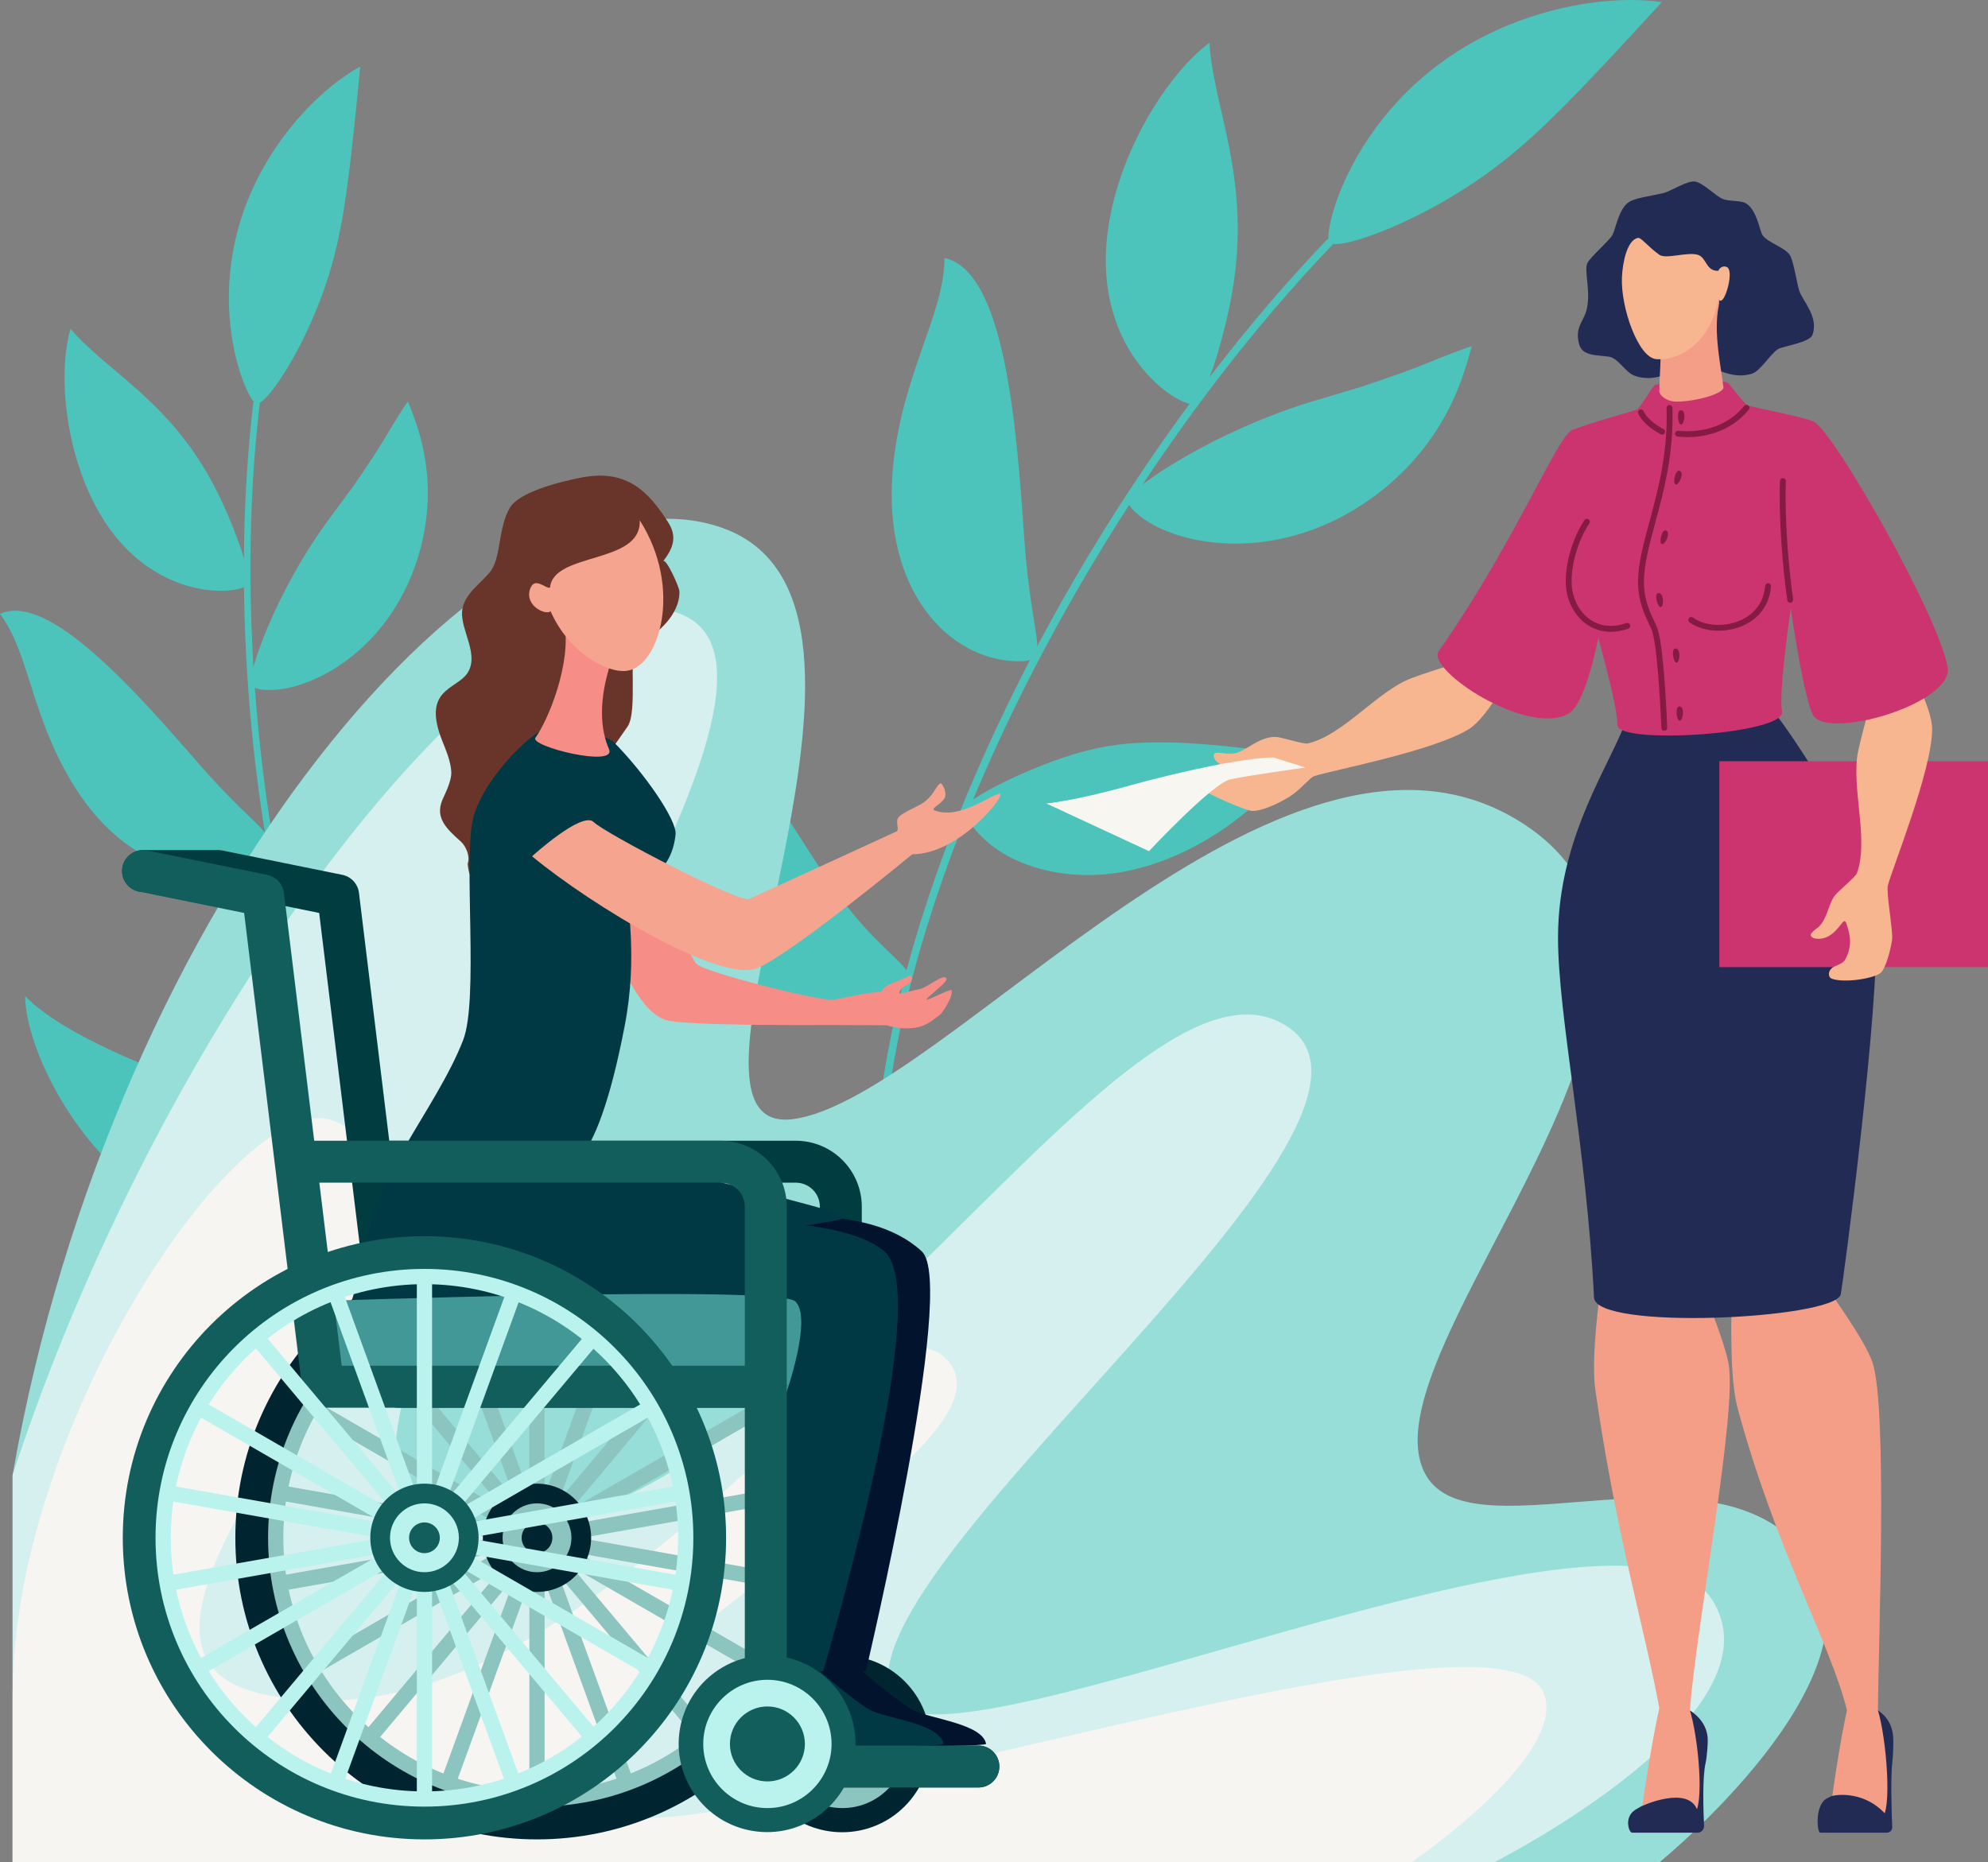 <?xml version="1.0" encoding="utf-8"?>
<!-- Generator: Adobe Illustrator 23.1.0, SVG Export Plug-In . SVG Version: 6.00 Build 0)  -->
<svg version="1.1" id="_x2014_ÎÓÈ_x5F_1" xmlns="http://www.w3.org/2000/svg" xmlns:xlink="http://www.w3.org/1999/xlink"
	 x="0px" y="0px" viewBox="0 0 765.66 717.38" style="enable-background:new 0 0 765.66 717.38;" xml:space="preserve">
<rect x="0" y="0" width="765.66" height="717.38" fill="#808080" stroke="none"/>
<style type="text/css">
	.st0{fill:#4CC4BB;}
	.st1{fill:#97DED9;}
	.st2{fill:#D6F0EF;}
	.st3{fill:#F7F5F1;}
	.st4{fill:#002530;}
	.st5{fill:#8CC4BF;}
	.st6{fill:#003C40;}
	.st7{fill:#01132D;}
	.st8{fill:#003944;}
	.st9{fill:#69352A;}
	.st10{fill:#F68D87;}
	.st11{fill:#F5A48F;}
	.st12{fill:#429896;}
	.st13{fill:#115E5C;}
	.st14{fill:#BAF2ED;}
	.st15{fill:#222B54;}
	.st16{fill:#F49E87;}
	.st17{fill:#CC346F;}
	.st18{fill:#F7B690;}
	.st19{fill:#851B43;}
	.st20{fill:#F7F6F1;}
	.st21{fill:#F5F5F5;}
	.st22{fill:#E0E0E0;}
	.st23{opacity:0.2;}
	.st24{opacity:0.3;}
	.st25{fill:#37474F;}
	.st26{fill:#263238;}
	.st27{fill:#455A64;}
	.st28{fill:#EBEBEB;}
	.st29{fill:#FAFAFA;}
	.st30{opacity:0.1;}
	.st31{fill:#F0F0F0;}
	.st32{opacity:0.4;fill:#FFFFFF;}
	.st33{opacity:0.35;}
	.st34{opacity:0.5;}
	.st35{fill:#FFFFFF;}
	.st36{opacity:0.8;fill:#FFFFFF;}
	.st37{opacity:0.6;fill:#FFFFFF;}
	.st38{opacity:0.7;fill:#FFFFFF;}
	.st39{opacity:0.15;}
	.st40{opacity:0.05;}
	.st41{opacity:0.45;}
	.st42{opacity:0.65;}
	.st43{fill:#B16668;}
	.st44{opacity:0.6;}
	.st45{opacity:0.1;fill:#263238;}
	.st46{fill:#C67D7D;}
</style>
<g>
	<path class="st0" d="M373.28,570.85c-0.35-0.04-0.69-0.2-0.95-0.49c-22.75-25.92-34.8-60.61-35.8-103.11
		c-0.9-38.25,7.09-81.8,23.73-129.42c15.12-43.27,37.37-89.13,64.33-132.64c26.04-42.01,55.9-81,86.38-112.76
		c0.56-0.58,1.47-0.6,2.05-0.04c0.58,0.56,0.6,1.47,0.04,2.05c-62.73,65.38-120.23,159.01-150.06,244.35
		c-34.91,99.88-30.82,181.43,11.5,229.65c0.53,0.6,0.47,1.52-0.13,2.05C374.07,570.77,373.67,570.89,373.28,570.85z"/>
	<path class="st0" d="M512.02,93.44c3.58,3.4,37.85-8.45,66.83-31.24c13.79-10.93,26.4-23.35,61.18-61.38
		c-15.15-2.23-37.07-0.07-58.76,8.71C521.66,33.85,508.96,90.53,512.02,93.44z"/>
	<path class="st0" d="M460.18,155.48c4.17-2.14,11.38-25.35,14.45-43.27c7.42-43.21-7.27-70.13-8.82-95.74
		c-11.72,8.55-27.38,29.59-35.18,54.79C411.72,132.13,455.18,158.11,460.18,155.48z"/>
	<path class="st0" d="M391.07,254.71c14.73,0.36,6.37-4.62,3.39-47.62c-2.95-42.42-7.29-102.7-30.71-107.71
		c0.04,21.96-16.94,45.47-19.98,82.33C340.11,227.94,365.55,253.84,391.07,254.71z"/>
	<path class="st0" d="M325.82,389.96c8-1.71,17.51-6.03,22.57-11.39c2.34-2.43,2.65-3.42-3.31-9.23
		c-13.08-12.54-18.94-18.43-36.75-46.48c-13.23-20.27-35.54-56.03-38.64-80.1c-13.79,18.85-23.27,68.18-8.75,105.84
		C274.03,382.79,300.4,395.42,325.82,389.96z"/>
	<path class="st0" d="M321.82,516.33c2.99,0.7,22.51,5.1,24.11,2.45c3.46-5.57-29.64-83.6-88.59-94.54
		c-15.43-2.47-29.92-0.16-42.67,6c-8.49,4.11-14.64,9.27-16.51,11.27C255.3,497.12,286.56,508.82,321.82,516.33z"/>
	<path class="st0" d="M434.41,192.53c-0.2,1.44,1.36,3.68,4.52,6.19c12.68,10.04,39.42,15.31,66.6,5.33
		c22.39-8.37,40.69-24.68,51.39-44.51c4.82-8.9,7.43-16.91,9.9-26.17c-1.22,0.34-4.41,1.45-7.25,2.57
		c-13.13,5.03-10.09,4.56-34.42,12.79c0,0-1.72,0.55-17.52,5.23C468.06,165.56,434.96,188.17,434.41,192.53z"/>
	<path class="st0" d="M409.58,291.81c-15.83,5.29-36.74,15.58-37.77,19.26c-0.42,1.45,0.57,4.15,2.96,7.45
		c1.19,1.69,2.8,3.35,4.76,5.13c10.68,9.92,30.98,16.24,52.99,12.2c36.05-6.74,61.66-34.89,67.72-44.83
		c-18.48-2.61-39.49-5.48-58.17-5C430.78,286.32,421.19,287.89,409.58,291.81z"/>
	<path class="st0" d="M371.58,411.96c-21.41,6.46-33.33,23.71-32.63,26.78c0.72,3.23,9.31,6.32,12.56,7.32
		c6.07,2.16,17.59,5.11,32.01,7.02c18.81,2.73,35.01,0.75,89.68,1.61c-8.72-9.79-20.27-19.92-28.46-25.66
		C421.73,413.03,398.6,404.06,371.58,411.96z"/>
</g>
<g>
	<path class="st0" d="M250.8,555.45c-0.26,0.16-0.58,0.22-0.9,0.16c-29.06-6.02-55.31-23.61-78.01-52.29
		c-20.43-25.82-37.51-59.87-50.75-101.21c-12.03-37.56-20.51-80.59-24.52-124.45c-3.88-42.35-3.56-84.61,0.92-122.22
		c0.08-0.69,0.7-1.17,1.39-1.09c0.69,0.08,1.17,0.7,1.09,1.39c-9.23,77.42-0.22,171.53,23.5,245.61
		c27.76,86.7,72.82,140.61,126.88,151.81c0.68,0.14,1.11,0.8,0.97,1.48C251.3,554.99,251.08,555.28,250.8,555.45z"/>
	<path class="st0" d="M98.78,155.59c4.22,0.48,21.62-25.41,29.73-56.09c3.81-14.65,6.04-29.72,10.23-73.86
		c-11.56,6.32-25.5,19.15-35.85,36.43C74.53,109.66,95.17,155.18,98.78,155.59z"/>
	<path class="st0" d="M95.31,225.08c1.75-3.63-5.32-23.31-12.49-37.21c-17.29-33.53-41.32-44.42-55.66-61.2
		c-3.62,11.95-3.48,34.51,4.21,55.87C49.92,234.14,93.24,229.47,95.31,225.08z"/>
	<path class="st0" d="M99.24,329.05c10.3-7.38,1.99-6.47-22.34-34.47c-24-27.61-58.21-66.77-76.89-58.09
		c11.4,15.06,11.92,40.01,28.92,66.91C50.35,337.06,81.26,341.67,99.24,329.05z"/>
	<path class="st0" d="M124.48,455.77c4.61-5.32,8.91-13.21,9.61-19.52c0.35-2.89,0.05-3.72-7.05-4.63
		c-15.48-1.84-22.56-2.85-49.32-12.89c-19.59-7.08-53.44-20.08-68.05-35.01c0.29,20.1,19.34,58.89,48.82,77.25
		C85.19,477.68,109.84,472.69,124.48,455.77z"/>
	<path class="st0" d="M187.2,544.66c2.42-1.07,18.11-8.16,17.84-10.81c-0.51-5.62-63.68-42.08-109.84-19.06
		c-11.88,6.29-20.64,15.39-26.2,26.23c-3.71,7.22-5.26,13.96-5.5,16.29C131.55,565.92,159.08,557.77,187.2,544.66z"/>
	<path class="st0" d="M96.8,263.88c0.61,1.09,2.84,1.83,6.31,1.91c13.92,0.33,35.02-9.9,48.51-30.84
		c11.04-17.35,15.17-38.03,12.24-57.2c-1.3-8.61-3.65-15.46-6.75-23.11c-0.66,0.87-2.28,3.28-3.65,5.52
		c-6.41,10.25-4.57,8.36-17.02,26.62c0,0-0.9,1.27-9.33,12.67C105.95,227.91,94.92,260.59,96.8,263.88z"/>
	<path class="st0" d="M131.17,344.94c-8.14,11.84-17.17,29.74-15.97,32.8c0.47,1.21,2.54,2.56,5.9,3.59
		c1.69,0.55,3.66,0.85,5.92,1.06c12.48,1.28,29.69-4.89,42.73-19.07c21.28-23.31,24.29-55.91,23.3-65.89
		c-14.05,7.78-29.97,16.7-42.55,26.7C142.89,330.19,137.12,336.24,131.17,344.94z"/>
	<path class="st0" d="M167.32,447.17c-11.36,15.53-10.61,33.56-8.54,35.31c2.17,1.85,9.67-0.48,12.42-1.48
		c5.29-1.66,14.73-5.61,25.63-11.76c14.34-7.87,24.44-17.62,62.44-45.35c-11.07-2.21-24.25-3.18-32.84-2.89
		C202.32,421.93,181.78,427.75,167.32,447.17z"/>
</g>
<g>
	<path class="st1" d="M4.86,568.16C43.59,346.17,189.93,175.1,276.59,202.8s-29.16,235.67,28.75,228.31
		c57.91-7.35,187.9-172.43,280.24-114.5s-63.17,204.27-36.45,251.54c18.48,32.7,115.01-18.25,148.73,33.95
		c28.61,44.28-58.72,115.27-58.72,115.27H4.86V568.16z"/>
	<path class="st2" d="M4.86,568.16C65.63,382.4,196.55,220.99,257.93,235.22c88.63,20.56-179.32,332.93-85.37,352.27
		c121.57,25.02,255.7-227.09,320.59-193.62c67.55,34.84-175.8,213.68-149.09,260.95c18.48,32.7,281.55-90.87,315.27-38.67
		c28.61,44.28-83.87,101.23-83.87,101.23H4.86V568.16z"/>
	<path class="st3" d="M129.22,432.05c82.86,37.58-121.01,201.4-27.07,220.74c121.57,25.02,228.31-160.68,261.64-129.94
		c37.84,34.9-165.01,124.7-138.3,171.97c18.48,32.7,353.82-88.17,369.34-42.02c8.14,24.22-51.23,64.59-51.23,64.59H4.86v-64.59
		C4.86,548.32,94.19,416.16,129.22,432.05z"/>
</g>
<g>
	<g>
		<g>
			
				<ellipse transform="matrix(0.707 -0.707 0.707 0.707 -379.997 426.183)" class="st4" cx="324.45" cy="671.79" rx="34.06" ry="34.06"/>
			<g>
				<path class="st5" d="M324.45,696.5c-13.63,0-24.71-11.09-24.71-24.71s11.09-24.71,24.71-24.71c13.63,0,24.71,11.09,24.71,24.71
					S338.08,696.5,324.45,696.5z M324.45,657.35c-7.96,0-14.44,6.48-14.44,14.44c0,7.96,6.48,14.44,14.44,14.44
					c7.96,0,14.44-6.48,14.44-14.44C338.89,663.83,332.41,657.35,324.45,657.35z"/>
			</g>
		</g>
		<g>
			<g>
				<g>
					<rect x="203.88" y="485.02" class="st5" width="5.87" height="214.72"/>
				</g>
				<g>
					
						<rect x="203.88" y="485.02" transform="matrix(0.94 -0.342 0.342 0.94 -190.135 106.461)" class="st5" width="5.87" height="214.72"/>
				</g>
				<g>
					
						<rect x="203.88" y="485.02" transform="matrix(0.766 -0.643 0.643 0.766 -332.389 271.531)" class="st5" width="5.87" height="214.72"/>
				</g>
				<g>
					
						<rect x="203.88" y="485.02" transform="matrix(0.5 -0.866 0.866 0.5 -409.606 475.294)" class="st5" width="5.87" height="214.71"/>
				</g>
				<g>
					
						<rect x="203.88" y="485.02" transform="matrix(0.174 -0.985 0.985 0.174 -412.475 693.188)" class="st5" width="5.87" height="214.72"/>
				</g>
				<g>
					
						<rect x="99.46" y="589.44" transform="matrix(0.985 -0.174 0.174 0.985 -99.767 44.937)" class="st5" width="214.72" height="5.87"/>
				</g>
				<g>
					
						<rect x="99.46" y="589.44" transform="matrix(0.866 -0.5 0.5 0.866 -268.502 182.796)" class="st5" width="214.71" height="5.87"/>
				</g>
				<g>
					
						<rect x="99.46" y="589.44" transform="matrix(0.643 -0.766 0.766 0.643 -379.935 370.1)" class="st5" width="214.72" height="5.87"/>
				</g>
				<g>
					
						<rect x="99.46" y="589.44" transform="matrix(0.342 -0.94 0.94 0.342 -420.572 584.066)" class="st5" width="214.72" height="5.87"/>
				</g>
			</g>
			<path class="st4" d="M206.82,492.73c54.94,0,99.64,44.7,99.64,99.64s-44.7,99.64-99.64,99.64c-54.94,0-99.64-44.7-99.64-99.64
				S151.87,492.73,206.82,492.73L206.82,492.73z M206.82,476.2c-64.17,0-116.18,52.02-116.18,116.18
				c0,64.16,52.02,116.18,116.18,116.18S323,656.54,323,592.38C323,528.21,270.98,476.2,206.82,476.2L206.82,476.2z"/>
			<path class="st5" d="M206.82,494.68c53.87,0,97.7,43.83,97.7,97.7c0,53.87-43.83,97.7-97.7,97.7s-97.7-43.83-97.7-97.7
				C109.12,538.51,152.94,494.68,206.82,494.68L206.82,494.68z M206.82,488.8c-57.2,0-103.57,46.37-103.57,103.57
				c0,57.2,46.37,103.57,103.57,103.57c57.2,0,103.57-46.37,103.57-103.57C310.39,535.18,264.02,488.8,206.82,488.8L206.82,488.8z"
				/>
			<circle class="st4" cx="206.82" cy="592.38" r="20.85"/>
			<g>
				<path class="st5" d="M206.82,605.64c-7.31,0-13.26-5.95-13.26-13.26c0-7.31,5.95-13.26,13.26-13.26
					c7.31,0,13.26,5.95,13.26,13.26C220.08,599.69,214.13,605.64,206.82,605.64z M206.82,586.46c-3.27,0-5.92,2.66-5.92,5.92
					c0,3.27,2.66,5.92,5.92,5.92c3.26,0,5.92-2.66,5.92-5.92C212.74,589.11,210.08,586.46,206.82,586.46z"/>
			</g>
		</g>
	</g>
	<g>
		<g>
			<path class="st6" d="M376.81,688.57h-52.97c-4.46,0-8.08-3.62-8.08-8.08V542.27h-162.4c-4.08,0-7.52-3.05-8.02-7.1l-22.41-183.49
				l-39.73-8.07H55.11c-4.46,0-8.08-3.62-8.08-8.08c0-4.46,3.62-8.08,8.08-8.08H84c0.54,0,1.08,0.05,1.61,0.16l46.23,9.39
				c3.41,0.69,5.99,3.48,6.41,6.93l22.25,182.17h163.33c4.46,0,8.08,3.62,8.08,8.08v138.23h44.9c4.46,0,8.08,3.62,8.08,8.08
				C384.88,684.96,381.27,688.57,376.81,688.57z"/>
		</g>
		<g>
			<path class="st6" d="M331.91,534.19h-16.15v-69.35c0-5.11-4.15-9.26-9.26-9.26H143.24v-16.15h163.26
				c14.01,0,25.41,11.4,25.41,25.41V534.19z"/>
		</g>
	</g>
	<g>
		<path class="st7" d="M379.78,671.78c-0.84,0.74-20.06,1.01-38.65,0.72c-2.18-0.03-8.34-3.56-10.48-3.61
			c-2.1-0.05-0.19,3.38-2.18,3.31c-12.49-0.4-22.32-1.11-22.32-2.15c0.03-11.92,4.76-23.72,6.92-27.06
			c4.53,1.14,16.26-0.01,16.74-1.33c7.58,7.04,18.78,15.55,21.55,17C357.92,662.07,378.38,663.94,379.78,671.78z"/>
		<path class="st7" d="M234.62,482.04c55.66-16.48,99.69-19.15,120.4,0c13.84,12.8-21.55,161.72-21.55,161.72h-21.59
			c0,0-4.21-111.01-11.42-113.89c-7.21-2.89-162.52,18.06-165.41,4.33c-2.89-13.73,23.84-53.46,23.84-53.46L234.62,482.04z"/>
	</g>
	<g>
		<path class="st8" d="M363.4,671.78c-0.84,0.74-20.06,1.01-38.65,0.72c-2.18-0.03-8.34-3.56-10.48-3.61
			c-2.1-0.05-0.19,3.38-2.18,3.31c-12.49-0.4-22.32-1.11-22.32-2.15c0.03-11.92,4.76-23.72,6.92-27.06
			c4.53,1.14,16.26-0.01,16.74-1.33c7.58,7.04,18.78,15.55,21.55,17C341.55,662.07,362.01,663.94,363.4,671.78z"/>
		<path class="st8" d="M200.19,484.42c63.32-17.99,122.92-17.24,140.38-2.39c19.19,16.32-19.99,148.77-23.48,161.72H295.5
			c-1.47-19.08-1.07-110.97-7.97-113.74c-7.21-2.89-154.65,17.18-157.54,3.45c-2.89-13.73,12.52-52.73,12.52-52.73L200.19,484.42z"
			/>
	</g>
	<g>
		<path class="st9" d="M255.39,216.18c4.1-5.16,5.38-9.61,1.97-14.94c-7.43-11.64-15.77-20.66-33.27-17.31
			c-9.78,1.87-24.2,5.86-27.65,11.56c-4.54,7.48-3.4,18.6-7.25,24.21c-2.95,4.3-10.66,8.9-11.22,15.75
			c-0.61,7.42,6.9,16.95,1.91,24.04c-4.37,6.22-17.44,6.05-9.56,25.87c1.52,3.83,3.28,7.94,3.49,11.96
			c0.19,3.61-2.7,9.06-3.42,10.77c-2.87,6.88,1.42,11.05,7,16c2.25,1.99,3.74,5.98,2.72,8.62c3.09,33.83,57.28-46.72,61.57-52.81
			c4.1-5.82,0.12-29.86,3.51-31.47c8.12-3.87,16.75-11.88,16.48-20.64C261.63,226.15,256.49,214.79,255.39,216.18z"/>
		<g>
			<path class="st10" d="M337.5,386.22c0.1-0.25,1.36-3.91,3.01-5.67c1.12-1.2,4.18-2.24,6.64-3.23c1.97-0.8,3.5-1.72,3.76-1.47
				c0.64,0.62,0.53,2.73-2.35,3.95c-1.76,0.74-2.82,3.28-1.59,2.94c1.51-0.41,4.51-1.2,7.28-1.72c3-0.57,9.48-6.44,10.29-4
				c0.47,1.43-7.45,6.89-7.69,8.02c-0.15,0.72,9.27-4.33,9.62-3.55c0.86,1.92-3.5,9.22-5.2,9.99c-0.69,0.31-3.44,3.18-7.52,4.17
				c-4.56,1.11-10.63,0.26-14.23-1.47C338.11,393.49,333.94,394.59,337.5,386.22z"/>
			<path class="st10" d="M341.47,381.93c-0.15,0-0.29-0.01-0.43,0c-7.21,0.17-17.76,2.89-20.08,3.19
				c-5.08,0.64-49.71-10.58-52.67-13.79c-4.42-4.8-23.75-53.85-23.91-73l-21.41,19.97c0,0,13.59,68.34,33.45,74.62
				c7.44,2.36,60.95,1.93,63.86,1.93c2.85,0,11.94,0.06,21.19,0.1V381.93z"/>
		</g>
		<g>
			<path class="st8" d="M325.88,468.41c-9.14-3.52-74.54-20.04-80.52-19.69c-1.95,0.11-10.6-1.34-21.37-3.36
				c4.76-6.19,10.73-19.7,16.58-50.05c5.43-28.13,0.2-46.71,2.17-51.03c1.97-4.32,15.65-5.69,17.45-22.84
				c0.57-5.46-11.85-23.5-23.81-35.57c-2.08-2.1-13.4-4.96-18.95-6.35c-3.04-0.76-7.43,0.69-10.41,2.75
				c-9.05,6.24-22.02,21.17-24.85,33.19c-3.75,15.93,2.29,69.64-3.81,85.25c-10.37,26.57-35.73,54.05-37.42,80.71
				c-0.2,3.22,0.08,6.24,0.83,9.07C141.77,490.49,335.02,471.93,325.88,468.41z"/>
		</g>
		<path class="st10" d="M235.51,254.44c-5.27,15.67-4.18,26.76-0.97,34.12c3.21,7.36-30.75-1.07-28.33-4.37
			c4.78-6.52,14.07-28.74,11.1-44.36C215.78,231.84,235.51,254.44,235.51,254.44z"/>
		<path class="st11" d="M246.38,200.41c16.71,26.13,7.54,56.24-4.82,57.98c-7.91,1.12-22.67-7.27-29.49-22.92
			c-2.15,1.65-9.84-2.23-8.01-8.27c1.68-5.59,6.17-0.16,7.78-0.86C213.12,212.51,247.25,217.5,246.38,200.41z"/>
		<path class="st11" d="M204.92,329.86c23.57,19.45,72.97,49.08,86.88,43.02c13.92-6.06,59.54-43.8,59.54-43.8l-6.04-8.8
			c0,0-53.05,24.39-56.8,26.02c-3.75,1.63-55.36-25.2-59.83-29.62C224.2,312.26,204.92,329.86,204.92,329.86z"/>
		<path class="st11" d="M345.3,320.27c1.28-0.76-0.71-3.74,0.83-5.48c2-2.27,7.48-3.9,10.21-6.12c3.55-2.9,4.31-6.2,5.9-6.94
			c0.46-0.22,2.22,2.73,1.84,4.9c-0.48,2.75-6.08,4.78-4.17,5.53c9.81,3.82,21.98-6.36,25.17-6.38c2.77-0.01-15.36,23.3-33.73,23.3
			C337.76,329.07,345.3,320.27,345.3,320.27z"/>
	</g>
	<path class="st12" d="M125.9,538.53l37.57,2.41l139.29-4.19c0,0,10.29-29.03,3.53-35.44c-6.77-6.41-186.88,0-186.88,0L125.9,538.53
		z"/>
	<g>
		<g>
			<path class="st13" d="M376.81,688.57h-81.87c-4.46,0-8.08-3.62-8.08-8.08V542.27H124.46c-4.08,0-7.52-3.05-8.02-7.1L94.03,351.68
				l-40.53-8.23c-4.37-0.89-7.19-5.15-6.31-9.52c0.89-4.37,5.15-7.2,9.52-6.31l46.23,9.39c3.41,0.69,5.99,3.48,6.41,6.93
				l22.25,182.17h163.33c4.46,0,8.08,3.62,8.08,8.08v138.23h73.79c4.46,0,8.08,3.62,8.08,8.08
				C384.88,684.96,381.27,688.57,376.81,688.57z"/>
		</g>
		<g>
			<path class="st13" d="M303.01,534.19h-16.15v-69.35c0-5.11-4.15-9.26-9.26-9.26H114.34v-16.15H277.6
				c14.01,0,25.41,11.4,25.41,25.41V534.19z"/>
		</g>
	</g>
	<g>
		
			<ellipse transform="matrix(0.16 -0.987 0.987 0.16 -414.901 855.918)" class="st13" cx="295.55" cy="671.79" rx="34.06" ry="34.06"/>
		<g>
			<path class="st14" d="M295.56,696.5c-13.63,0-24.71-11.09-24.71-24.71s11.09-24.71,24.71-24.71c13.63,0,24.71,11.09,24.71,24.71
				S309.18,696.5,295.56,696.5z M295.56,657.35c-7.96,0-14.44,6.48-14.44,14.44c0,7.96,6.48,14.44,14.44,14.44
				c7.96,0,14.44-6.48,14.44-14.44C309.99,663.83,303.52,657.35,295.56,657.35z"/>
		</g>
	</g>
	<g>
		<g>
			<g>
				<rect x="160.54" y="485.02" class="st14" width="5.87" height="214.72"/>
			</g>
			<g>
				
					<rect x="160.54" y="485.02" transform="matrix(0.94 -0.342 0.342 0.94 -192.745 91.635)" class="st14" width="5.87" height="214.72"/>
			</g>
			<g>
				
					<rect x="160.54" y="485.02" transform="matrix(0.766 -0.643 0.643 0.766 -342.527 243.668)" class="st14" width="5.87" height="214.71"/>
			</g>
			<g>
				
					<rect x="160.54" y="485.02" transform="matrix(0.5 -0.866 0.866 0.5 -431.277 437.761)" class="st14" width="5.87" height="214.72"/>
			</g>
			<g>
				
					<rect x="160.54" y="485.02" transform="matrix(0.174 -0.985 0.985 0.174 -448.292 650.504)" class="st14" width="5.87" height="214.72"/>
			</g>
			<g>
				
					<rect x="56.11" y="589.44" transform="matrix(0.985 -0.174 0.174 0.985 -100.432 37.41)" class="st14" width="214.72" height="5.87"/>
			</g>
			<g>
				
					<rect x="56.12" y="589.44" transform="matrix(0.866 -0.5 0.5 0.866 -274.312 161.125)" class="st14" width="214.72" height="5.87"/>
			</g>
			<g>
				
					<rect x="56.12" y="589.44" transform="matrix(0.643 -0.766 0.766 0.643 -395.421 336.895)" class="st14" width="214.71" height="5.87"/>
			</g>
			<g>
				
					<rect x="56.12" y="589.44" transform="matrix(0.342 -0.94 0.94 0.342 -449.087 543.337)" class="st14" width="214.72" height="5.87"/>
			</g>
		</g>
		<path class="st13" d="M163.47,492.73c54.94,0,99.64,44.7,99.64,99.64s-44.7,99.64-99.64,99.64c-54.94,0-99.64-44.7-99.64-99.64
			S108.53,492.73,163.47,492.73L163.47,492.73z M163.47,476.2c-64.17,0-116.18,52.02-116.18,116.18
			c0,64.16,52.02,116.18,116.18,116.18c64.17,0,116.18-52.02,116.18-116.18C279.65,528.21,227.64,476.2,163.47,476.2L163.47,476.2z"
			/>
		<path class="st14" d="M163.47,494.68c53.87,0,97.7,43.83,97.7,97.7c0,53.87-43.83,97.7-97.7,97.7s-97.7-43.83-97.7-97.7
			C65.77,538.51,109.6,494.68,163.47,494.68L163.47,494.68z M163.47,488.8c-57.2,0-103.57,46.37-103.57,103.57
			c0,57.2,46.37,103.57,103.57,103.57s103.57-46.37,103.57-103.57C267.05,535.18,220.67,488.8,163.47,488.8L163.47,488.8z"/>
		<circle class="st13" cx="163.47" cy="592.38" r="20.85"/>
		<g>
			<path class="st14" d="M163.47,605.64c-7.31,0-13.26-5.95-13.26-13.26c0-7.31,5.95-13.26,13.26-13.26
				c7.31,0,13.26,5.95,13.26,13.26C176.74,599.69,170.79,605.64,163.47,605.64z M163.47,586.46c-3.26,0-5.92,2.66-5.92,5.92
				c0,3.27,2.66,5.92,5.92,5.92c3.26,0,5.92-2.66,5.92-5.92C169.39,589.11,166.74,586.46,163.47,586.46z"/>
		</g>
	</g>
</g>
<g id="character2_15_">
	<path class="st15" d="M640.66,74.37c2.75-0.65,9.29-4.96,12.21-4.43c3.12,0.56,7.73,5.39,10.37,6.59c2.84,1.29,7.38,0.43,9.55,2.01
		c4,2.92,4.89,10.26,6.02,12.01c2.01,3.12,9.44,4.87,10.87,8.32c1.34,3.25,2.26,9.59,3.24,12.96c1.16,3.99,7.71,10.11,5.11,17.2
		c-1.06,2.9-11.42,4.38-13.18,5.42c-2.94,1.75-6.79,8.43-10.02,9.47c-6.33,2.04-11.25-0.94-14.7-1.62
		c-4.86-0.96-7.51-0.95-10.29-0.82c-4.97,0.23-11.36,6.52-20.45,3.19c-3.3-1.21-6.24-6.79-9.72-7.28
		c-5.01-0.69-10.34-0.22-11.52-4.91c-1.59-6.28,1.44-8.26,2.74-12.54c2.1-6.89-0.93-15.68,0.46-18.57c1.21-2.5,8.69-8.79,9.76-11.03
		c1.22-2.55,2.37-9.7,6-12.32C629.64,76.21,634.65,75.78,640.66,74.37z"/>
	<path class="st16" d="M619.22,464.85c1.3,10.16-7.51,51.49-4.76,70.74c7.95,55.68,19.46,93.78,24.6,122.41
		c0.55,3.08,11.58,3.88,11.81,0.75c2.32-32.22,18.49-115.67,14.8-133.86c-1.74-8.59-9.67-29.73-17.86-44.79
		C639.87,465.49,619.22,464.85,619.22,464.85z"/>
	<path class="st16" d="M666.21,475.35c2.53,9.86-1.92,48.98,3.15,67.62c14.66,53.91,35.48,89.89,41.98,115.78
		c0.77,3.06,11.92,3.17,11.94,0c0.16-25.59,3.75-116.48-2.11-133.93c-2.77-8.24-14.83-25.16-24.77-38.8
		C686.75,472.77,666.21,475.35,666.21,475.35z"/>
	<path class="st15" d="M626.8,276.08c-5.74,17.45-26.72,45.48-26.74,84.99c-0.02,30.29,10.92,80.1,13.86,138.79
		c0.64,12.74,92.32,8.29,95-1.19c0.6-2.1,15.59-114.02,13.41-142.22c-2.78-36.02-40.63-84.34-40.63-84.34L626.8,276.08z"/>
	<rect x="662.18" y="293.25" class="st17" width="103.48" height="79.3"/>
	<path class="st18" d="M715.71,289.06c-3.01,13.82,4.23,33.84-0.49,47.2c-0.58,1.63-6.92,6.66-8.47,8.62
		c-2.32,2.93-2.72,7.43-5.14,10.81c-1.42,1.98-2.39,2.02-3.85,3.66c-1.7,1.92,2.82,3.43,6.71,1.16c4.22-2.47,5.64-7.6,6.6-4.91
		c2.02,5.69,1.95,9.53-0.38,14.01c-0.96,1.84-4.23,2.33-5.34,3.45c-1.64,1.65-0.91,3.54,0,3.89c4.98,1.94,17.24-0.14,19.26-2.46
		c1.74-2,3.54-8.36,4.12-12.58c0.43-3.19-2.33-17.88-1.64-20.77c1.5-6.24,17.04-44.31,17.06-60.29c0.01-8.5-10.31-29.19-16.01-27.98
		C724.61,253.62,717.39,281.33,715.71,289.06z"/>
	<path class="st18" d="M498.31,305.73c3.76-2.92,6.41-6.25,7.75-6.72c6.06-2.12,46.48-9.68,59.92-18.32
		c7.15-4.6,18.95-24.48,14.85-28.62c-2.54-2.56-29.75,6.38-37.15,9.15c-13.25,4.96-26.16,21.89-39.94,25.16
		c-1.68,0.4-9.35-2.19-11.83-2.45c-5.79-0.6-10.87,4.23-14.92,5.85c-4.05,1.62-9.18-1.08-9.51,1.03c-0.32,2.11,2.75,3.73,2.75,3.73
		s-7.62,5.83-8.43,7.78c-0.81,1.94,13.64,8.12,19.45,9.89C484.98,313.35,494.82,308.44,498.31,305.73z"/>
	<path class="st17" d="M606.43,165.4c-5.44-0.94-21.09,40.78-52.31,85.43c-5.04,7.2,34.45,33.11,50.05,24.04
		c10.49-6.1,19.79-67.89,14.99-92.13C616.98,171.71,618.53,167.48,606.43,165.4z"/>
	<path class="st17" d="M698.56,162.47c7.35,3.21,47.9,74.15,51.55,94.52c2.51,14.04-47.08,28.55-52.01,18.17
		c-3.81-8.03-9.58-45.61-11.25-64.27C686.03,201.77,687.95,157.84,698.56,162.47z"/>
	<path class="st17" d="M672.8,155.99c-0.7-0.43-5.18-5.86-6.91-8.1c-2.19-2.82-26.68-1.16-28.81,0.71
		c-0.86,0.75-5.45,8.61-6.66,9.18c-0.96,0.45-19.72,5.59-24.67,7.87c-0.88,8.41-1.33,24.43,3.13,42.32
		c1.42,5.69-4.92,12.43-3.39,18.19c2.83,10.65,8.21,12.46,9.65,17.82c4.35,16.24,7.87,29.94,7.79,35.32
		c-0.11,7.67,65.3,3.6,63.42-5.32c-1.94-9.22,6.61-61.84,7.62-66.18c4.34-18.63,13.06-40.53,4.58-45.32
		C695.24,160.6,674.26,156.88,672.8,155.99z"/>
	<path class="st16" d="M639.53,131.31c0.46,2.54-0.45,15.23-0.45,19.26c0,1.81,2.83,4.15,6.69,4.14c7.35-0.01,18.27-3.1,17.99-5.54
		c-0.9-7.79-3.94-21.14-1.82-31.27C664.71,104.63,639.53,131.31,639.53,131.31z"/>
	<path class="st18" d="M624.67,106.89c-0.49,11.56,6.3,30.97,13.25,31.46c13.51,0.95,26.71-14.02,23.87-34.04
		c-4.87,0.22-4.46-5.18-7.93-6.17c-4.12-1.18-12.26,1.81-14.78,0c-4.69-3.36-7-6.78-8.3-6.5
		C626.64,92.56,624.91,101.13,624.67,106.89z"/>
	<g>
		<path class="st19" d="M640.98,281.5c-0.61,0-1.11-0.48-1.13-1.09c-0.01-0.29-1.09-28.91-3.47-37.07
			c-0.22-0.75-0.71-1.78-1.28-2.97c-1.67-3.52-4.2-8.83-4.22-16.02c-0.02-7,2.03-14.61,4.4-23.41c3.34-12.41,7.14-26.47,6.57-43.77
			c-0.02-0.63,0.47-1.15,1.1-1.17c0.63-0.01,1.15,0.47,1.17,1.1c0.57,17.63-3.26,31.87-6.65,44.43c-2.33,8.64-4.34,16.11-4.32,22.81
			c0.02,6.68,2.42,11.72,4,15.05c0.61,1.28,1.13,2.39,1.4,3.31c2.46,8.44,3.52,36.44,3.56,37.63c0.02,0.63-0.47,1.15-1.09,1.18
			C641.01,281.5,640.99,281.5,640.98,281.5z"/>
	</g>
	<g>
		<path class="st19" d="M620.38,243.39c-3.85,0-6.82-1.28-8.88-2.62c-4.74-3.08-7.87-8.65-8.38-14.89
			c-0.62-7.7,2.37-18.43,7.12-25.53c0.35-0.52,1.05-0.66,1.57-0.31c0.52,0.35,0.66,1.05,0.31,1.57c-4.49,6.71-7.33,16.84-6.74,24.08
			c0.45,5.54,3.2,10.47,7.35,13.17c3.88,2.52,8.59,2.93,13.63,1.16c0.59-0.21,1.24,0.1,1.45,0.7c0.21,0.59-0.1,1.24-0.7,1.45
			C624.63,243.04,622.39,243.39,620.38,243.39z"/>
	</g>
	<g>
		<path class="st15" d="M648.43,657.51c4,1.93,8.67,5.64,9.25,11.73c0.2,2.09-0.31,7.84-0.75,9.7c-1.33,5.64-0.9,18.71-0.63,24.36
			c0.07,1.46-1.1,2.68-2.56,2.68h-25.13c-1.29,0-3.16-5.9,1.01-8.68c4.94-3.29,17.89-8.58,21.75-5.58
			c1.51-14.04,0.93-8.08,1.22-13.66C652.87,672.49,648.43,657.51,648.43,657.51z"/>
		<path class="st16" d="M640.63,652.34c-3.43,10.3-8.1,43.29-8.1,43.29s17.24-7.87,21.05,1.33c2.72-7.88-0.51-36.03-4.37-42.04
			C645.35,648.9,640.63,652.34,640.63,652.34z"/>
	</g>
	<g>
		<path class="st15" d="M720.89,657.51c4,1.93,7.65,5.14,8.23,11.23c0.2,2.09-0.02,7.75-0.29,9.92c-0.73,5.92-0.31,19.77-0.05,25.12
			c0.06,1.2-0.9,2.2-2.1,2.2h-25.62c-1.29,0-2.07-10.15,2.1-12.92c4.94-3.29,16.79-4.34,20.66-1.33c1.51-14.04,0.93-8.08,1.22-13.66
			C725.33,672.49,720.89,657.51,720.89,657.51z"/>
		<path class="st16" d="M713.09,652.34c-3.43,10.3-7.38,39.44-7.38,39.44s11.2-2.72,20.17,6.72c2.72-7.88-0.34-37.58-4.21-43.59
			C717.81,648.9,713.09,652.34,713.09,652.34z"/>
	</g>
	<path class="st18" d="M661.47,107.28c-0.49-4.32,2.43-5.24,3.81-4.29c2.43,1.68-0.64,12.86-2.59,12.86c-1.5,0-1.3-3.68-1.3-3.68
		L661.47,107.28z"/>
	<g>
		<path class="st19" d="M661.88,242.96c-4.19,0-8.24-1.1-11.19-3.24c-0.51-0.37-0.62-1.08-0.25-1.58c0.37-0.51,1.08-0.62,1.58-0.25
			c4.65,3.37,12.46,3.77,18.56,0.96c5.48-2.52,8.76-7.19,9.25-13.14c0.05-0.62,0.6-1.09,1.22-1.04c0.62,0.05,1.09,0.6,1.04,1.22
			c-0.55,6.8-4.3,12.14-10.56,15.02C668.54,242.28,665.17,242.96,661.88,242.96z"/>
	</g>
	<g>
		<path class="st19" d="M647.3,158.02c-1.65,0.05-1.13,5.55,0.17,5.51C648.76,163.49,649.56,157.95,647.3,158.02z"/>
		<path class="st19" d="M646.79,181.33c-1.59-0.43-2.68,4.98-1.43,5.31C646.6,186.98,648.98,181.92,646.79,181.33z"/>
		<path class="st19" d="M641.52,204.33c-1.59-0.44-2.7,4.97-1.45,5.31C641.31,209.98,643.7,204.92,641.52,204.33z"/>
		<path class="st19" d="M638.59,228.47c-1.62,0.33-0.17,5.65,1.1,5.39S640.81,228.02,638.59,228.47z"/>
		<path class="st19" d="M645.19,249.8c-1.64,0.17-0.71,5.61,0.58,5.47C647.06,255.14,647.45,249.56,645.19,249.8z"/>
		<path class="st19" d="M646.72,272.12c-1.65,0.07-1.06,5.56,0.24,5.5C648.25,277.57,648.99,272.02,646.72,272.12z"/>
	</g>
	<g>
		<path class="st19" d="M640.15,167.42c-0.18,0-0.37-0.04-0.54-0.14c-4.36-2.34-7.51-5.26-8.65-7.99c-0.24-0.58,0.03-1.24,0.61-1.48
			c0.58-0.24,1.24,0.03,1.48,0.61c0.92,2.23,3.78,4.79,7.63,6.86c0.55,0.3,0.76,0.98,0.46,1.54
			C640.94,167.2,640.55,167.42,640.15,167.42z"/>
	</g>
	<g>
		<path class="st19" d="M649.79,168.39c-1.57,0-2.84-0.1-3.67-0.2c-0.62-0.07-1.07-0.63-1-1.26c0.07-0.62,0.63-1.07,1.26-1
			c3.74,0.43,16.6,1.02,25.39-9.54c0.4-0.48,1.12-0.55,1.6-0.15c0.48,0.4,0.55,1.12,0.15,1.6
			C665.99,166.9,655.74,168.39,649.79,168.39z"/>
	</g>
	<g>
		<path class="st19" d="M689.49,232.16c-0.55,0-1.04-0.41-1.12-0.97c-1.78-12.13-3.34-31.03-2.82-45.9
			c0.02-0.63,0.54-1.12,1.17-1.09c0.63,0.02,1.12,0.55,1.09,1.17c-0.51,14.73,1.04,33.47,2.8,45.5c0.09,0.62-0.34,1.2-0.96,1.29
			C689.6,232.15,689.55,232.16,689.49,232.16z"/>
	</g>
	<path class="st20" d="M490.49,291.79c-10.59,0-35.22,5.19-56.18,11.02c-20.96,5.83-31.33,6.7-31.33,6.7l39.54,18.37
		c0,0,24.42-26.14,31.33-27.66s28.95-4.54,28.95-4.54L490.49,291.79z"/>
</g>
</svg>
